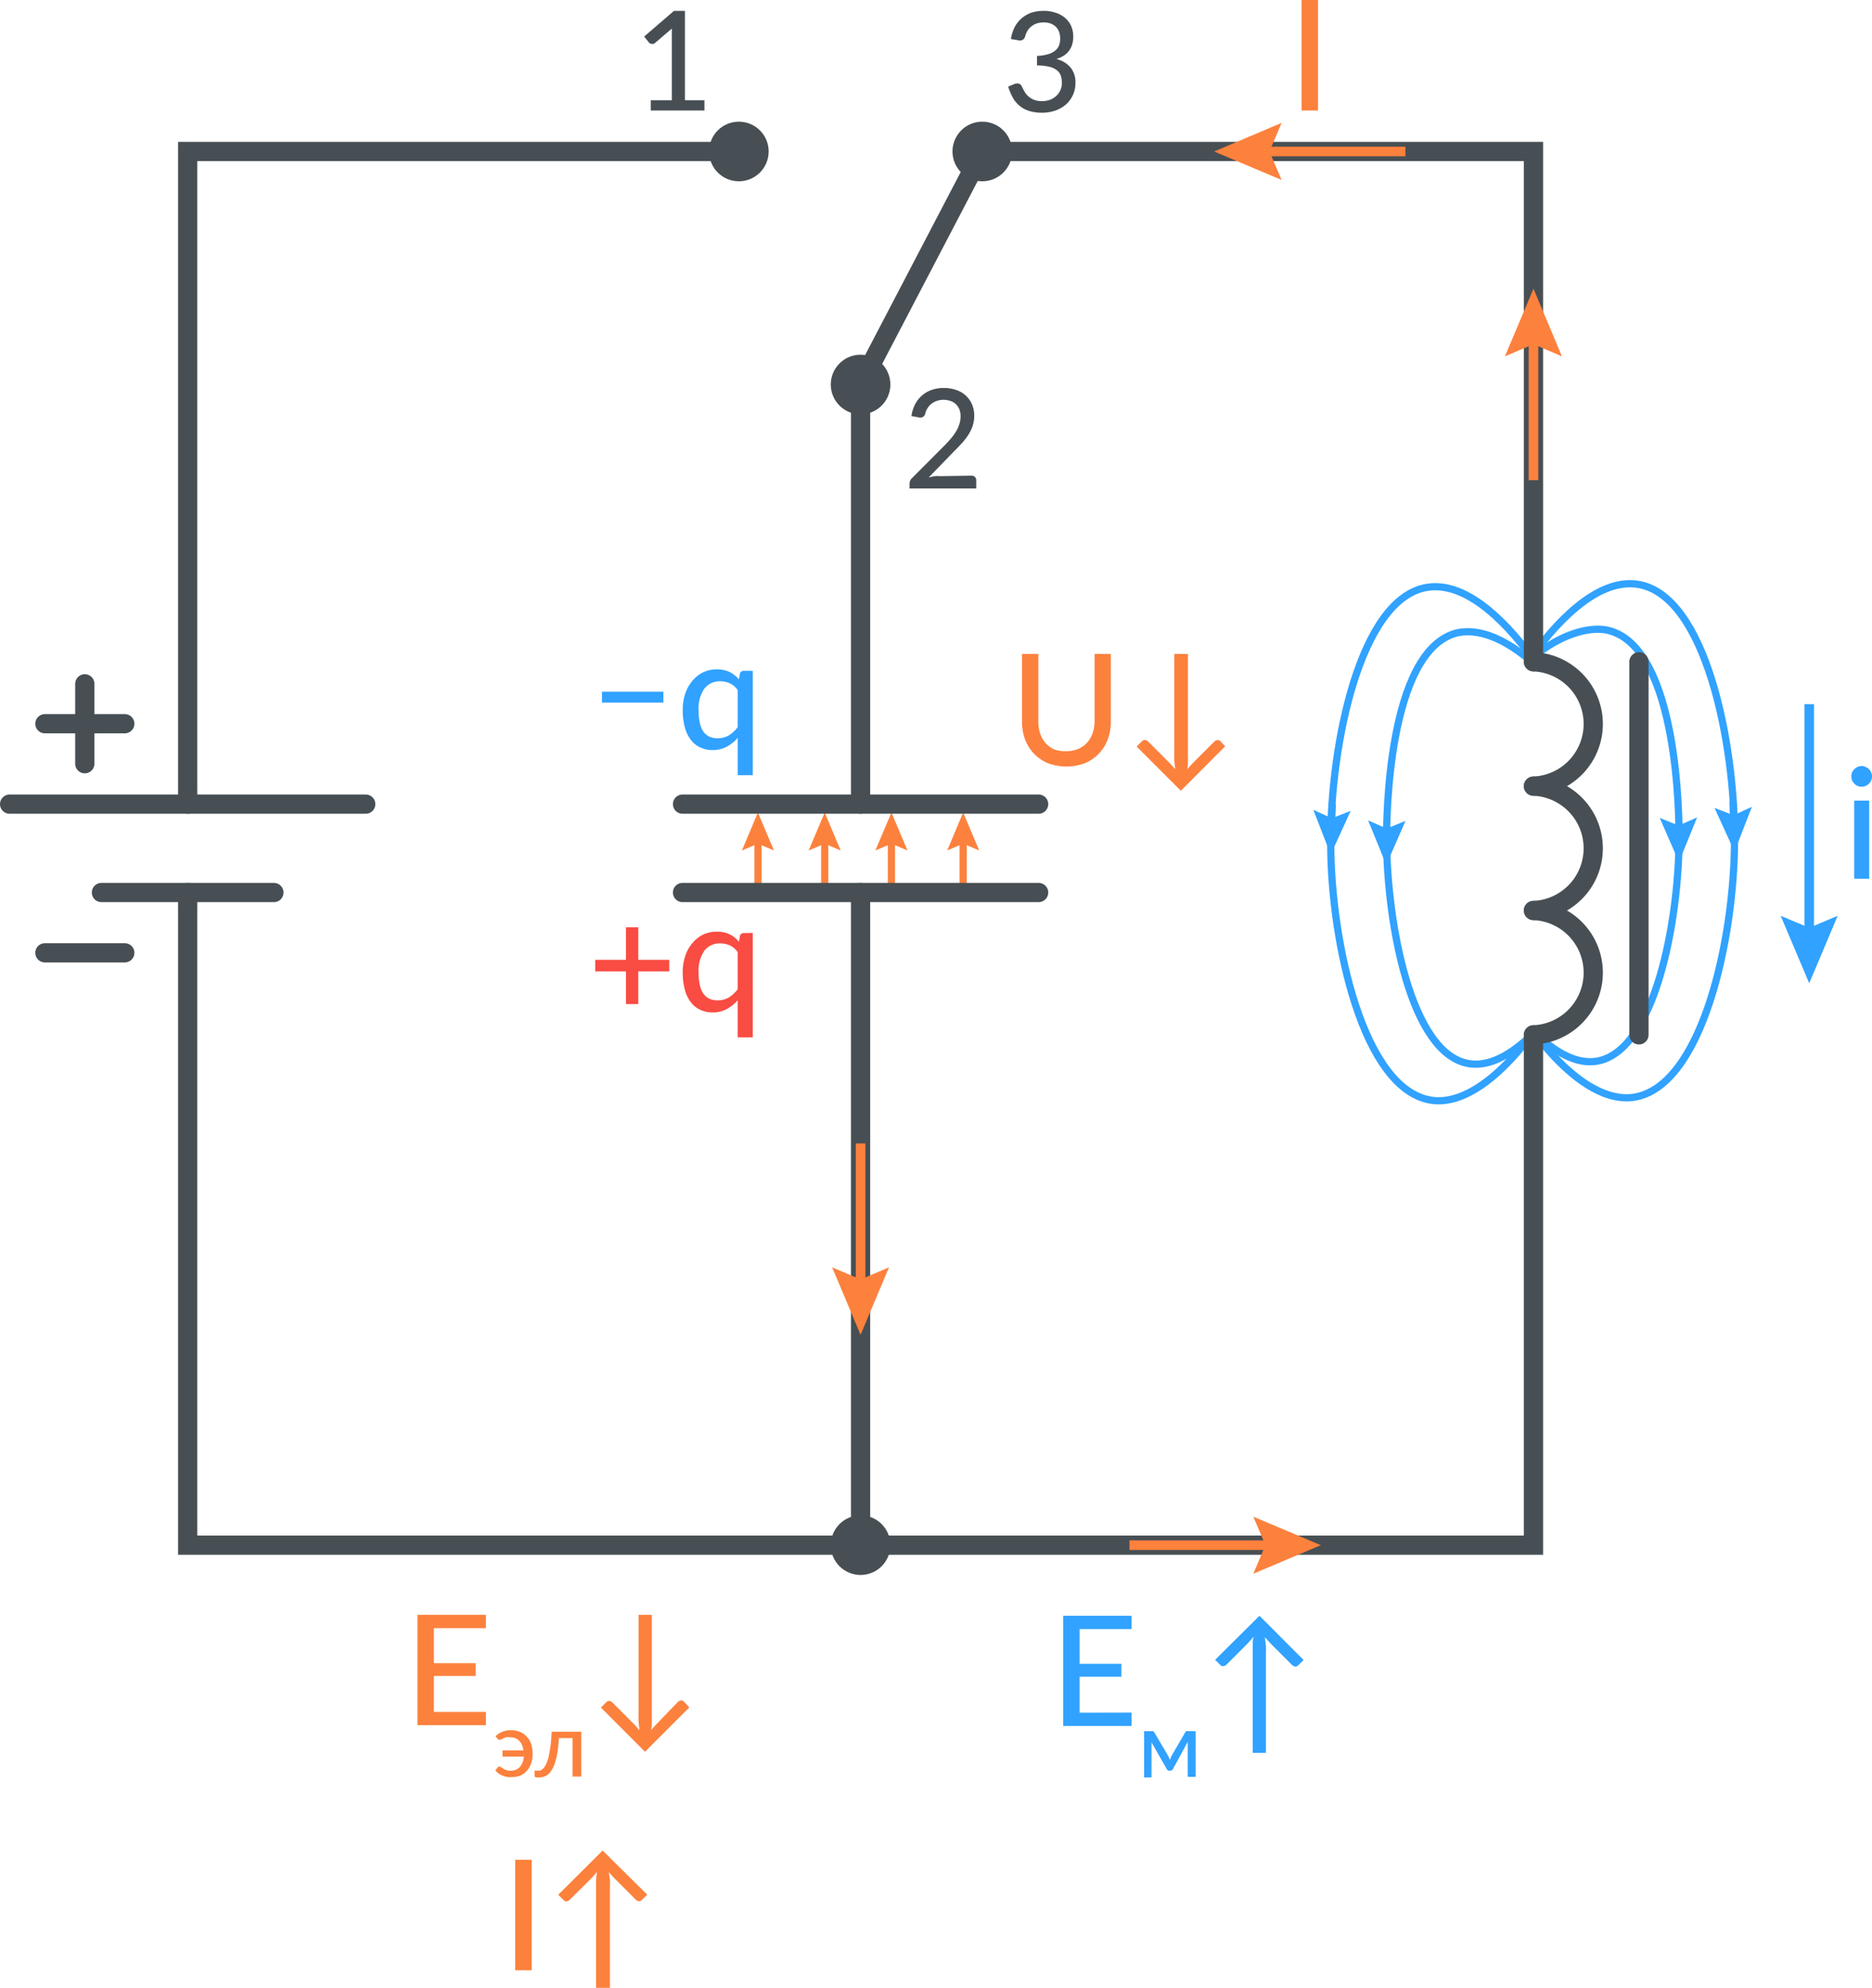 <?xml version="1.0" encoding="UTF-8"?>
<svg xmlns="http://www.w3.org/2000/svg" viewBox="0 0 194.71 206.67">
  <defs>
    <style>.cls-1,.cls-3,.cls-7,.cls-8,.cls-9{fill:none;stroke-miterlimit:10;}.cls-1,.cls-9{stroke:#fc813d;}.cls-1,.cls-8{stroke-width:0.75px;}.cls-2{fill:#fc813d;}.cls-3{stroke:#474f54;stroke-linecap:round;stroke-width:2px;}.cls-4{fill:#474f54;}.cls-5{fill:#f94c43;}.cls-6{fill:#31a2ff;}.cls-7,.cls-8{stroke:#31a2ff;}</style>
  </defs>
  <g id="Слой_2" data-name="Слой 2">
    <g id="Слой_1-2" data-name="Слой 1">
      <line class="cls-1" x1="100.18" y1="92.72" x2="100.18" y2="87.17"></line>
      <polygon class="cls-2" points="101.85 88.43 100.18 87.72 98.52 88.43 100.18 84.48 101.85 88.43"></polygon>
      <line class="cls-1" x1="92.72" y1="92.72" x2="92.72" y2="87.17"></line>
      <polygon class="cls-2" points="94.39 88.43 92.72 87.72 91.05 88.43 92.72 84.48 94.39 88.43"></polygon>
      <line class="cls-1" x1="85.78" y1="92.72" x2="85.78" y2="87.17"></line>
      <polygon class="cls-2" points="87.44 88.43 85.78 87.72 84.11 88.43 85.78 84.48 87.44 88.43"></polygon>
      <line class="cls-1" x1="78.84" y1="92.72" x2="78.84" y2="87.17"></line>
      <polygon class="cls-2" points="80.5 88.43 78.83 87.72 77.17 88.43 78.83 84.48 80.5 88.43"></polygon>
      <line class="cls-3" x1="4.67" y1="99.07" x2="12.98" y2="99.07"></line>
      <line class="cls-3" x1="4.67" y1="75.25" x2="12.98" y2="75.25"></line>
      <line class="cls-3" x1="8.82" y1="79.41" x2="8.82" y2="71.1"></line>
      <circle class="cls-4" cx="89.51" cy="160.66" r="3.1"></circle>
      <line class="cls-3" x1="10.55" y1="92.8" x2="28.49" y2="92.8"></line>
      <line class="cls-3" x1="1" y1="83.61" x2="38.04" y2="83.61"></line>
      <circle class="cls-4" cx="76.85" cy="15.75" r="3.1"></circle>
      <circle class="cls-4" cx="102.17" cy="15.75" r="3.1"></circle>
      <circle class="cls-4" cx="89.51" cy="39.98" r="3.1"></circle>
      <polyline class="cls-3" points="19.52 83.61 19.52 15.75 76.85 15.75"></polyline>
      <line class="cls-3" x1="70.99" y1="92.8" x2="108.03" y2="92.8"></line>
      <line class="cls-3" x1="70.99" y1="83.61" x2="108.03" y2="83.61"></line>
      <line class="cls-3" x1="89.51" y1="92.8" x2="89.51" y2="160.66"></line>
      <line class="cls-3" x1="89.51" y1="39.98" x2="89.51" y2="83.61"></line>
      <path class="cls-4" d="M73.27,10.42v1.07H67.69V10.42h2.19V3.64c0-.22,0-.44,0-.67L68.14,4.46a.47.47,0,0,1-.2.1.41.41,0,0,1-.19,0,.44.44,0,0,1-.16-.06.55.55,0,0,1-.11-.1L67,3.8l3.1-2.67h1.14v9.29Z"></path>
      <path class="cls-4" d="M101.05,49.46a.46.46,0,0,1,.36.14.45.45,0,0,1,.13.35v.84H94.6v-.48a.84.84,0,0,1,.06-.3.7.7,0,0,1,.19-.29l3.27-3.28c.28-.27.52-.54.74-.79a5.89,5.89,0,0,0,.56-.76,3.05,3.05,0,0,0,.36-.78,2.53,2.53,0,0,0,.13-.83,2,2,0,0,0-.14-.76A1.66,1.66,0,0,0,99.4,42a1.59,1.59,0,0,0-.57-.32,2.22,2.22,0,0,0-1.38,0,1.77,1.77,0,0,0-.56.3,1.86,1.86,0,0,0-.65,1,.52.52,0,0,1-.7.41l-.74-.13A3.79,3.79,0,0,1,95.2,42a3,3,0,0,1,.74-.91,2.94,2.94,0,0,1,1-.56,3.86,3.86,0,0,1,1.25-.19,3.79,3.79,0,0,1,1.24.2,2.68,2.68,0,0,1,1,.57,2.63,2.63,0,0,1,.66.91,2.94,2.94,0,0,1,.24,1.21,3.29,3.29,0,0,1-.17,1.07,4.1,4.1,0,0,1-.46.94,6.83,6.83,0,0,1-.68.87c-.26.28-.53.57-.82.85L96.6,49.64l.61-.13a4,4,0,0,1,.58,0Z"></path>
      <path class="cls-4" d="M105.15,4.06a4,4,0,0,1,.4-1.27,3.22,3.22,0,0,1,.75-.92,3.26,3.26,0,0,1,1-.56,4.2,4.2,0,0,1,1.25-.18,3.69,3.69,0,0,1,1.23.19,2.79,2.79,0,0,1,1,.54,2.38,2.38,0,0,1,.63.84,2.67,2.67,0,0,1,.22,1.08,3,3,0,0,1-.12.88,2.31,2.31,0,0,1-.35.66,2,2,0,0,1-.55.49,3.76,3.76,0,0,1-.73.33,2.76,2.76,0,0,1,1.48.89,2.41,2.41,0,0,1,.5,1.56,3,3,0,0,1-.27,1.3,2.94,2.94,0,0,1-.75,1,3.54,3.54,0,0,1-1.11.62,4.23,4.23,0,0,1-1.34.21,4.45,4.45,0,0,1-1.4-.2,2.94,2.94,0,0,1-1.67-1.41,6.85,6.85,0,0,1-.46-1.1l.61-.26a.75.75,0,0,1,.46-.06.47.47,0,0,1,.33.25c.07.15.15.31.25.49a2.2,2.2,0,0,0,.37.51,2.05,2.05,0,0,0,.6.41,2.12,2.12,0,0,0,.89.16,2.31,2.31,0,0,0,.91-.16,2.07,2.07,0,0,0,.65-.44,1.94,1.94,0,0,0,.39-.6,1.76,1.76,0,0,0,.13-.66,2.82,2.82,0,0,0-.1-.74,1.2,1.2,0,0,0-.39-.58,2,2,0,0,0-.79-.38,5.13,5.13,0,0,0-1.31-.14v-1A4.36,4.36,0,0,0,109,5.64a2,2,0,0,0,.74-.37,1.34,1.34,0,0,0,.41-.54,2,2,0,0,0,.12-.71,1.88,1.88,0,0,0-.13-.74,1.32,1.32,0,0,0-.36-.53,1.59,1.59,0,0,0-.55-.32,2.28,2.28,0,0,0-.7-.1,2.17,2.17,0,0,0-.69.11,1.77,1.77,0,0,0-.56.3,1.64,1.64,0,0,0-.41.46,2,2,0,0,0-.24.58.69.69,0,0,1-.25.36.64.64,0,0,1-.45.05Z"></path>
      <line class="cls-3" x1="89.51" y1="39.98" x2="102.17" y2="15.75"></line>
      <path class="cls-5" d="M69.61,101H66.39v3.4H65.11V101h-3.2V99.8h3.2V96.42h1.28V99.8h3.22Z"></path>
      <path class="cls-6" d="M78.3,69.75V80.6H76.73V76.72a4,4,0,0,1-1.14.92,3.08,3.08,0,0,1-1.48.35,2.91,2.91,0,0,1-1.26-.27,2.55,2.55,0,0,1-1-.8,3.66,3.66,0,0,1-.62-1.3,6.82,6.82,0,0,1-.22-1.78,5.33,5.33,0,0,1,.25-1.68A3.92,3.92,0,0,1,72,70.81a3.38,3.38,0,0,1,1.1-.89,3.34,3.34,0,0,1,1.47-.32,3.26,3.26,0,0,1,.72.07,2.92,2.92,0,0,1,.61.21,2.48,2.48,0,0,1,.51.33,3,3,0,0,1,.45.43l.1-.58a.38.38,0,0,1,.41-.31Zm-1.57,2a2.07,2.07,0,0,0-.82-.7,2.36,2.36,0,0,0-1-.21,2,2,0,0,0-1.66.78,3.66,3.66,0,0,0-.59,2.25,5.56,5.56,0,0,0,.14,1.32,2.33,2.33,0,0,0,.38.9,1.52,1.52,0,0,0,.62.51,2,2,0,0,0,.83.16,2.25,2.25,0,0,0,1.18-.3,3.36,3.36,0,0,0,.92-.86Z"></path>
      <path class="cls-5" d="M78.3,97v10.86H76.73V104a4,4,0,0,1-1.14.92,3.08,3.08,0,0,1-1.48.35,2.91,2.91,0,0,1-1.26-.27,2.55,2.55,0,0,1-1-.8,3.66,3.66,0,0,1-.62-1.3,6.82,6.82,0,0,1-.22-1.78,5.38,5.38,0,0,1,.25-1.68A3.92,3.92,0,0,1,72,98.08a3.51,3.51,0,0,1,1.1-.89,3.34,3.34,0,0,1,1.47-.32,3.26,3.26,0,0,1,.72.07,2.92,2.92,0,0,1,.61.21,2.48,2.48,0,0,1,.51.33,2.66,2.66,0,0,1,.45.44l.1-.59a.38.38,0,0,1,.41-.31Zm-1.57,2a2.07,2.07,0,0,0-.82-.7,2.36,2.36,0,0,0-1-.21,2,2,0,0,0-1.66.78,3.66,3.66,0,0,0-.59,2.25,5.5,5.5,0,0,0,.14,1.32,2.33,2.33,0,0,0,.38.9,1.52,1.52,0,0,0,.62.51,2,2,0,0,0,.83.16,2.25,2.25,0,0,0,1.18-.3,3.36,3.36,0,0,0,.92-.86Z"></path>
      <path class="cls-2" d="M137.09,11.49h-1.71V0h1.71Z"></path>
      <line class="cls-7" x1="188.18" y1="73.22" x2="188.18" y2="97.46"></line>
      <polygon class="cls-6" points="185.21 95.22 188.18 96.47 191.14 95.22 188.18 102.24 185.21 95.22"></polygon>
      <path class="cls-6" d="M194.71,80.73a1,1,0,0,1-.09.42,1.08,1.08,0,0,1-.23.34,1.18,1.18,0,0,1-.35.23,1,1,0,0,1-.42.08.9.9,0,0,1-.4-.08,1,1,0,0,1-.34-.23,1.31,1.31,0,0,1-.24-.34,1.2,1.2,0,0,1-.08-.42,1,1,0,0,1,.32-.76.89.89,0,0,1,.34-.23.9.9,0,0,1,.4-.09,1,1,0,0,1,.42.09,1,1,0,0,1,.35.23,1,1,0,0,1,.23.34A1,1,0,0,1,194.71,80.73Zm-.29,2.51v8.13h-1.56V83.24Z"></path>
      <path class="cls-8" d="M159.32,68.8c-3.91-3.33-6.46-3.27-7.76-3-7.32,1.82-7.35,19.83-7.34,21.56.05,8.56,2.49,22.24,8.56,23.23,1.5.25,3.65-.21,6.54-3"></path>
      <path class="cls-8" d="M159.5,68.57c-2.18-3-6.56-8.17-11-7.51-7.09,1.06-10.14,16.57-10.09,26.6,0,10.2,3.36,25.77,10.55,26.75,1.4.19,5.14.12,10.52-7.06"></path>
      <line class="cls-8" x1="144.23" y1="85.88" x2="144.22" y2="86.8"></line>
      <polygon class="cls-6" points="142.3 85.3 144.23 86.15 146.19 85.35 144.19 89.93 142.3 85.3"></polygon>
      <line class="cls-8" x1="138.57" y1="83.61" x2="138.5" y2="85.73"></line>
      <polygon class="cls-6" points="136.6 84.2 138.52 85.08 140.49 84.31 138.41 88.86 136.6 84.2"></polygon>
      <path class="cls-8" d="M159,68.67c3.91-3.33,7-3.45,8.3-3.12,7.32,1.81,7.35,19.83,7.34,21.55,0,8.56-2.49,22.24-8.56,23.24-1.5.24-3.65-.22-6.54-3.06"></path>
      <path class="cls-8" d="M159.32,68.26c2.18-3,6.56-8.17,11-7.51,7.09,1.06,10.14,16.57,10.09,26.6,0,10.2-3.36,25.77-10.55,26.75-1.4.19-5.14.13-10.52-7"></path>
      <line class="cls-8" x1="174.59" y1="85.58" x2="174.6" y2="86.49"></line>
      <polygon class="cls-6" points="172.63 85.04 174.59 85.84 176.52 84.99 174.63 89.63 172.63 85.04"></polygon>
      <line class="cls-8" x1="180.25" y1="83.3" x2="180.32" y2="85.42"></line>
      <polygon class="cls-6" points="178.33 84 180.3 84.77 182.22 83.89 180.41 88.55 178.33 84"></polygon>
      <polyline class="cls-3" points="159.5 107.6 159.5 160.66 89.51 160.66 19.52 160.66 19.52 92.8"></polyline>
      <line class="cls-3" x1="170.47" y1="107.6" x2="170.47" y2="68.81"></line>
      <path class="cls-3" d="M159.5,81.74a6.47,6.47,0,0,1,0,12.93"></path>
      <path class="cls-3" d="M159.5,94.67a6.47,6.47,0,0,1,0,12.93"></path>
      <path class="cls-3" d="M159.5,68.81a6.47,6.47,0,0,1,0,12.93"></path>
      <polyline class="cls-3" points="102.17 15.75 159.5 15.75 159.5 68.81"></polyline>
      <path class="cls-2" d="M110.92,78.1a3.17,3.17,0,0,0,1.23-.23,2.65,2.65,0,0,0,.92-.65,3.09,3.09,0,0,0,.58-1,4.06,4.06,0,0,0,.2-1.29V68h1.69v7a5.17,5.17,0,0,1-.32,1.87,4.25,4.25,0,0,1-.92,1.48,4.2,4.2,0,0,1-1.45,1,5.5,5.5,0,0,1-3.86,0,4.34,4.34,0,0,1-1.46-1,4.57,4.57,0,0,1-.92-1.48,5.4,5.4,0,0,1-.31-1.87V68H108v7a4,4,0,0,0,.19,1.28,3,3,0,0,0,.58,1,2.56,2.56,0,0,0,.92.65A3.17,3.17,0,0,0,110.92,78.1Z"></path>
      <path class="cls-2" d="M127.43,77.6l-4.61,4.62-4.6-4.6.55-.54a.42.42,0,0,1,.35-.14.62.62,0,0,1,.33.19l2.13,2.13c.26.27.48.51.65.72,0-.29-.07-.59-.09-.91s0-.65,0-1V68h1.42V78.09c0,.33,0,.66,0,1s0,.63-.08.93c.08-.11.18-.23.28-.35l.37-.39,2.14-2.14a.63.63,0,0,1,.33-.19.38.38,0,0,1,.35.13Z"></path>
      <line class="cls-9" x1="146.18" y1="15.75" x2="131.05" y2="15.75"></line>
      <polygon class="cls-2" points="133.3 12.78 132.04 15.75 133.3 18.71 126.28 15.75 133.3 12.78"></polygon>
      <line class="cls-9" x1="159.5" y1="49.93" x2="159.5" y2="34.8"></line>
      <polygon class="cls-2" points="162.46 37.05 159.5 35.79 156.53 37.05 159.5 30.02 162.46 37.05"></polygon>
      <line class="cls-9" x1="89.51" y1="118.89" x2="89.51" y2="134.02"></line>
      <polygon class="cls-2" points="86.55 131.77 89.51 133.03 92.47 131.77 89.51 138.79 86.55 131.77"></polygon>
      <line class="cls-9" x1="117.48" y1="160.66" x2="132.61" y2="160.66"></line>
      <polygon class="cls-2" points="130.36 163.63 131.62 160.66 130.36 157.7 137.38 160.66 130.36 163.63"></polygon>
      <path class="cls-6" d="M62.61,71.92H69v1.13H62.61Z"></path>
      <path class="cls-2" d="M50.54,178v1.38H43.42V167.9h7.12v1.39H45.13v3.64h4.35v1.33H45.13V178Z"></path>
      <path class="cls-2" d="M51.54,180.53a2.14,2.14,0,0,1,.69-.46,2.28,2.28,0,0,1,.89-.17,2.43,2.43,0,0,1,1,.19,2,2,0,0,1,.7.51,2.16,2.16,0,0,1,.44.77,3.34,3.34,0,0,1,.14,1,3.07,3.07,0,0,1-.16,1,2.19,2.19,0,0,1-.45.76,1.84,1.84,0,0,1-.66.48,2.08,2.08,0,0,1-.83.16,2.92,2.92,0,0,1-.51,0,2.85,2.85,0,0,1-.48-.13,2,2,0,0,1-.43-.23,1.64,1.64,0,0,1-.36-.34l.25-.31a.2.2,0,0,1,.17-.08.23.23,0,0,1,.17.07l.22.14a1.19,1.19,0,0,0,.32.15,1.37,1.37,0,0,0,.49.07,1.23,1.23,0,0,0,.92-.38,1.73,1.73,0,0,0,.42-1.09H52.27V182h2.17a2.06,2.06,0,0,0-.15-.58A1.28,1.28,0,0,0,54,181a1.17,1.17,0,0,0-.41-.27,1.51,1.51,0,0,0-.53-.09,1.69,1.69,0,0,0-.43,0l-.31.12-.21.12a.33.33,0,0,1-.16,0,.18.18,0,0,1-.11,0,.6.6,0,0,1-.08-.08Z"></path>
      <path class="cls-2" d="M60.46,184.72h-.91v-4H58.13a14.06,14.06,0,0,1-.16,1.55,8.44,8.44,0,0,1-.27,1.1,3.19,3.19,0,0,1-.36.74,1.59,1.59,0,0,1-.41.44,1.37,1.37,0,0,1-.44.21,1.8,1.8,0,0,1-.46.05c-.28,0-.42,0-.42-.14v-.57h.25a1.25,1.25,0,0,0,.32,0,1,1,0,0,0,.31-.21,1.54,1.54,0,0,0,.3-.44,4.29,4.29,0,0,0,.26-.73c.07-.31.14-.68.2-1.11s.1-.95.13-1.55h3.08Z"></path>
      <path class="cls-2" d="M71.7,177.53l-4.61,4.61-4.59-4.6.55-.54a.4.4,0,0,1,.35-.14.71.71,0,0,1,.33.19l2.13,2.13c.26.27.47.51.64.72,0-.29-.06-.59-.08-.91s0-.65,0-1V167.9H67.8V178c0,.33,0,.66,0,1s0,.63-.09.93a4.11,4.11,0,0,1,.29-.35q.15-.18.36-.39L70.47,177a.63.63,0,0,1,.33-.19.38.38,0,0,1,.35.13Z"></path>
      <path class="cls-2" d="M55.3,204.86H53.59V193.37H55.3Z"></path>
      <path class="cls-2" d="M67.32,197l-.55.54a.41.41,0,0,1-.35.14.65.65,0,0,1-.33-.2L64,195.39a8.87,8.87,0,0,1-.65-.73c0,.29.07.59.09.91s0,.65,0,1v10.12H62V196.55c0-.33,0-.66,0-1s.05-.63.09-.92c-.09.11-.18.23-.29.35l-.36.39-2.15,2.13a.56.56,0,0,1-.33.19.37.37,0,0,1-.34-.13l-.56-.55,4.62-4.6Z"></path>
      <path class="cls-6" d="M117.7,178.07v1.39h-7.12V168h7.12v1.38h-5.41V173h4.35v1.34h-4.35v3.74Z"></path>
      <path class="cls-6" d="M124.36,180v4.75h-.82v-3c0-.09,0-.2,0-.32a3.06,3.06,0,0,1,0-.32L122,183.94a.26.26,0,0,1-.26.16h-.1a.24.24,0,0,1-.15,0,.32.32,0,0,1-.11-.12l-1.61-2.82c0,.1,0,.21,0,.33s0,.22,0,.32v3H119V180h.74a.65.65,0,0,1,.19,0,.44.44,0,0,1,.16.17l1.38,2.34a1.33,1.33,0,0,1,.11.24,1.86,1.86,0,0,1,.1.25,1.86,1.86,0,0,1,.1-.25,1.33,1.33,0,0,1,.11-.24l1.36-2.34a.38.38,0,0,1,.16-.17.43.43,0,0,1,.19,0Z"></path>
      <path class="cls-6" d="M126.39,172.58,131,168l4.59,4.6-.55.54a.41.41,0,0,1-.35.14.71.71,0,0,1-.33-.19l-2.13-2.13c-.26-.27-.47-.51-.65-.72,0,.29.07.59.09.91s0,.65,0,1v10.11H130.3V172.1c0-.33,0-.66,0-1s0-.64.09-.93c-.09.11-.18.23-.29.35l-.36.39-2.14,2.14a.63.63,0,0,1-.33.19.39.39,0,0,1-.35-.13Z"></path>
    </g>
  </g>
</svg>
